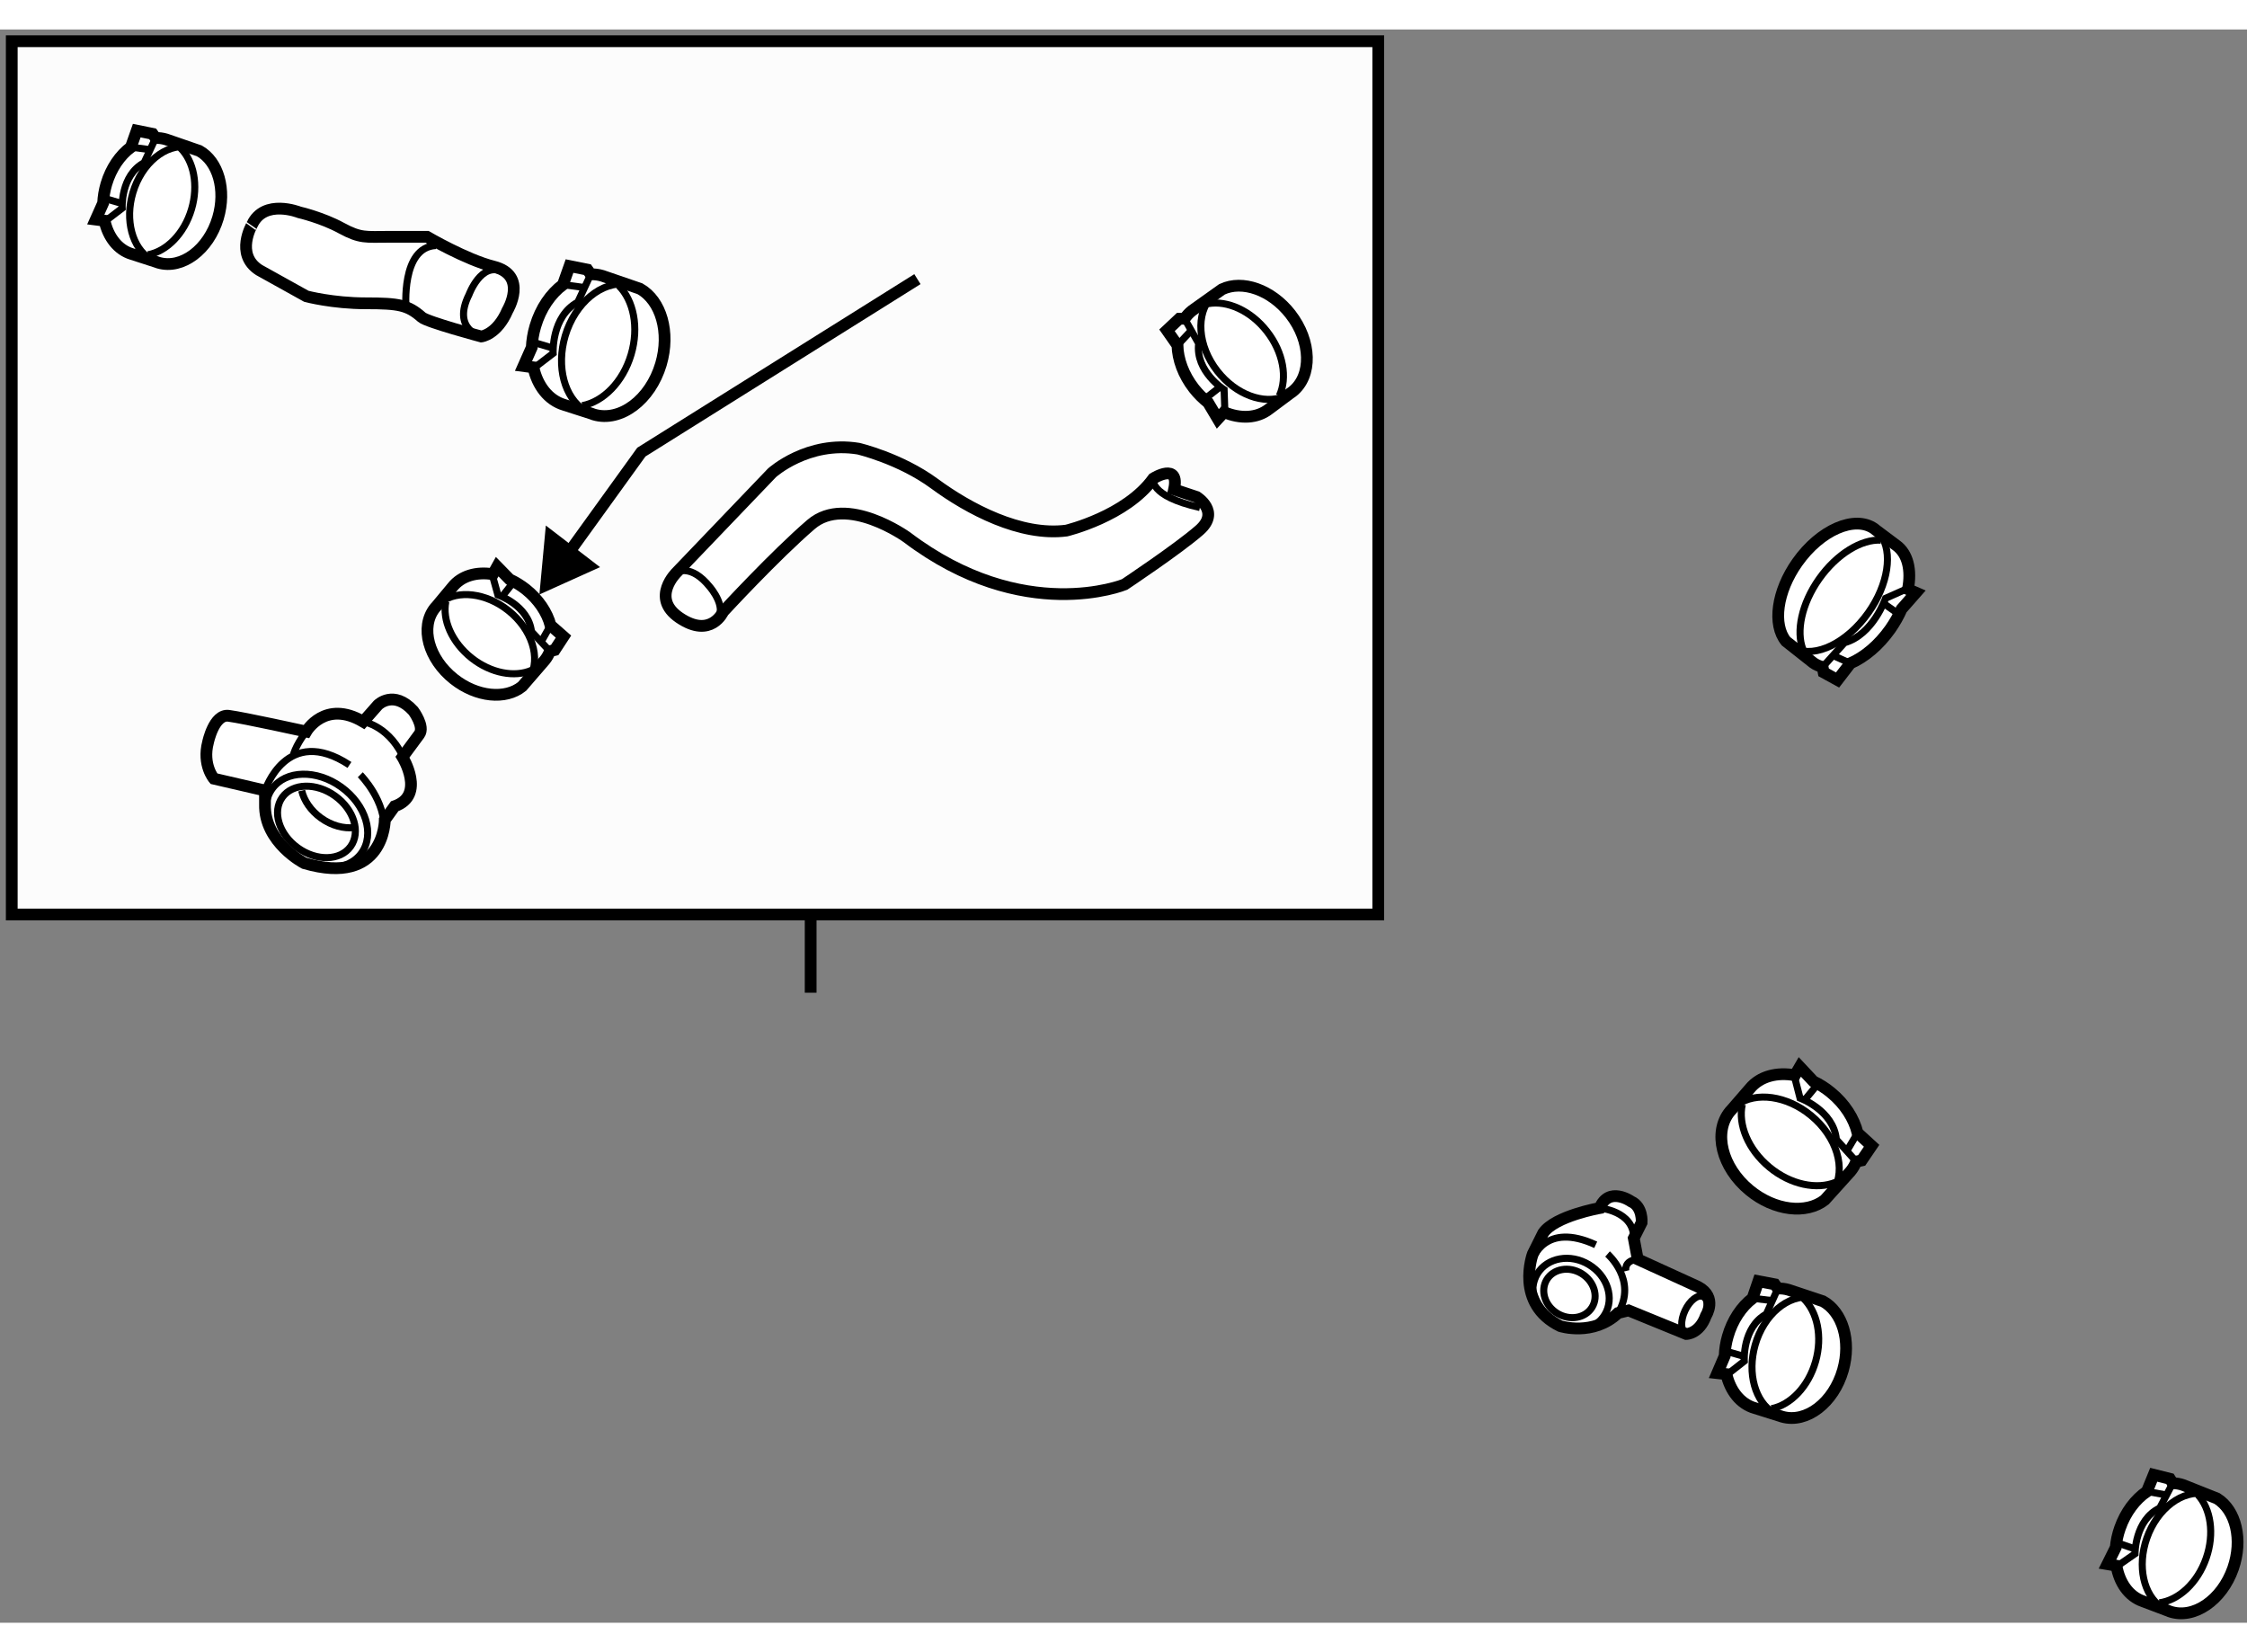 <?xml version="1.0" encoding="utf-8"?>
<!-- Generator: Adobe Illustrator 15.1.0, SVG Export Plug-In . SVG Version: 6.00 Build 0)  -->
<!DOCTYPE svg PUBLIC "-//W3C//DTD SVG 1.1//EN" "http://www.w3.org/Graphics/SVG/1.1/DTD/svg11.dtd">
<svg version="1.1" xmlns="http://www.w3.org/2000/svg" xmlns:xlink="http://www.w3.org/1999/xlink" x="0px" y="0px" width="244.8px"
	 height="180px" viewBox="22.729 95.381 95.572 67.767" enable-background="new 0 0 244.8 180" xml:space="preserve">
	
<rect x="22.729" y="95.381" width="95.572" height="67.767" fill="#808080" stroke="none"/>
	
<g><line fill="none" stroke="#000000" stroke-width="0.5" x1="57.209" y1="133.026" x2="57.209" y2="136.351"></line><rect x="23.229" y="95.881" fill="#FCFCFC" stroke="#000000" stroke-width="0.5" width="58.122" height="37.143"></rect></g><g><path fill="#FFFFFF" stroke="#000000" stroke-width="0.5" d="M33.75,105.613l2.009,1.117c0,0,1.116,0.298,2.53,0.298
				s1.786,0.073,2.381,0.594c0.231,0.203,2.53,0.818,2.53,0.818s0.669-0.073,1.116-1.114c0,0,0.893-1.489-0.595-1.861
				c-1.164-0.291-2.828-1.265-2.828-1.265s-0.669,0-1.637,0s-1.19,0.073-2.009-0.372c-0.818-0.447-1.786-0.669-1.786-0.669
				s-1.489-0.596-2.009,0.52C33.452,103.679,32.708,104.943,33.75,105.613z"></path><path fill="none" stroke="#000000" stroke-width="0.3" d="M43.2,108.44c0,0-1.265-0.298-0.521-1.785c0,0,0.521-1.414,1.414-0.968"></path><path fill="none" stroke="#000000" stroke-width="0.3" d="M40,107.25c0,0-0.224-2.604,1.265-2.679"></path></g><g><path fill="#FFFFFF" stroke="#000000" stroke-width="0.5" d="M51.521,118.46l4.045-4.223c0,0,1.522-1.377,3.671-1.027
				c0,0,1.776,0.414,3.239,1.49c1.463,1.077,3.668,2.247,5.609,1.995c0,0,2.545-0.608,3.7-2.218c0,0,1.134-0.717,0.882,0.467
				l0.96,0.32c0,0,1.027,0.621,0.115,1.417c-0.912,0.797-3.181,2.306-3.181,2.306s-4.285,1.76-9.256-2.007
				c0,0-2.561-1.848-4.081-0.545c-1.519,1.304-3.735,3.708-3.735,3.708s-0.518,1.172-1.867,0.254
				C50.378,119.547,51.521,118.46,51.521,118.46z"></path><path fill="none" stroke="#000000" stroke-width="0.3" d="M51.521,118.46c0,0,0.604-0.359,1.398,0.629c0,0,0.87,0.988,0.188,1.491
				"></path><path fill="none" stroke="#000000" stroke-width="0.3" d="M71.786,114.478c0,0-0.241,0.737,1.98,1.237"></path></g>



	
<g><polyline fill="none" stroke="#000000" stroke-width="0.5" points="46.438,118.305 50.008,113.357 61.75,106 		"></polyline><polygon points="45.945,116.48 45.672,119.412 48.25,118.25 		"></polygon></g><g><path fill="#FFFFFF" stroke="#000000" stroke-width="0.5" d="M74.115,111.254c-0.216-0.171-0.42-0.372-0.603-0.604
				c-0.452-0.579-0.687-1.239-0.702-1.837l-0.445-0.637l0.525-0.493h0.223c0.086-0.127,0.192-0.241,0.317-0.341l1.276-0.909
				c0.864-0.408,2.097,0.015,2.907,1.051c0.903,1.156,0.94,2.636,0.083,3.307c-0.031,0.023-0.063,0.045-0.096,0.067l-0.899,0.67
				c-0.51,0.398-1.225,0.421-1.908,0.129l-0.266,0.288L74.115,111.254z"></path><path fill="none" stroke="#000000" stroke-width="0.3" d="M77.348,110.991c-0.859,0.358-2.051-0.069-2.841-1.079
				c-0.845-1.081-0.931-2.447-0.237-3.166"></path><path fill="none" stroke="#000000" stroke-width="0.3" d="M74.115,107.043c0.815-0.145,1.812,0.295,2.501,1.179
				c0.7,0.895,0.88,1.98,0.527,2.739"></path><path fill="none" stroke="#000000" stroke-width="0.3" d="M73.112,107.683l0.6,1.054c-0.146,1.188,1.082,1.964,1.082,1.964
				l0.031,0.885"></path><line fill="none" stroke="#000000" stroke-width="0.3" x1="72.81" y1="108.813" x2="73.356" y2="108.227"></line><line fill="none" stroke="#000000" stroke-width="0.3" x1="74.032" y1="111.049" x2="74.596" y2="110.606"></line></g><g><path fill="#FFFFFF" stroke="#000000" stroke-width="0.5" d="M99.857,140.121c0.257,0.123,0.512,0.281,0.75,0.479
				c0.593,0.485,0.98,1.107,1.13,1.713l0.598,0.548l-0.423,0.622l-0.229,0.05c-0.06,0.15-0.141,0.289-0.246,0.416l-1.096,1.216
				c-0.789,0.614-2.139,0.461-3.2-0.413c-1.181-0.974-1.553-2.473-0.831-3.351c0.027-0.031,0.054-0.063,0.083-0.092l0.766-0.884
				c0.43-0.522,1.152-0.704,1.915-0.563l0.207-0.355L99.857,140.121z"></path><path fill="none" stroke="#000000" stroke-width="0.3" d="M96.619,141.116c0.795-0.56,2.106-0.394,3.14,0.459
				c1.104,0.911,1.502,2.281,0.957,3.173"></path><path fill="none" stroke="#000000" stroke-width="0.3" d="M100.806,144.412c-0.797,0.329-1.913,0.108-2.815-0.637
				c-0.915-0.755-1.345-1.824-1.156-2.674"></path><path fill="none" stroke="#000000" stroke-width="0.3" d="M101.684,143.532l-0.848-0.938c-0.119-1.243-1.546-1.759-1.546-1.759
				l-0.231-0.896"></path><line fill="none" stroke="#000000" stroke-width="0.3" x1="101.737" y1="142.313" x2="101.312" y2="143.03"></line><line fill="none" stroke="#000000" stroke-width="0.3" x1="99.986" y1="140.31" x2="99.511" y2="140.886"></line></g><g><path fill="#FFFFFF" stroke="#000000" stroke-width="0.5" d="M103.609,120.032c-0.125,0.288-0.288,0.575-0.484,0.856
				c-0.488,0.689-1.099,1.194-1.692,1.452l-0.547,0.71l-0.592-0.325l-0.043-0.226c-0.145-0.038-0.279-0.095-0.401-0.182l-1.156-0.913
				c-0.576-0.703-0.395-2.118,0.479-3.355c0.975-1.381,2.442-2.021,3.277-1.431c0.03,0.024,0.06,0.045,0.087,0.07l0.841,0.63
				c0.498,0.354,0.659,1.061,0.502,1.87l0.34,0.148L103.609,120.032z"></path><path fill="none" stroke="#000000" stroke-width="0.3" d="M102.718,116.885c0.524,0.721,0.332,2.094-0.521,3.301
				c-0.913,1.291-2.255,1.936-3.108,1.53"></path><path fill="none" stroke="#000000" stroke-width="0.3" d="M99.416,121.75c-0.301-0.764-0.06-1.943,0.685-2.999
				c0.755-1.068,1.805-1.696,2.627-1.648"></path><path fill="none" stroke="#000000" stroke-width="0.3" d="M100.25,122.5l0.93-1.034c1.214-0.339,1.748-1.89,1.748-1.89
				l0.876-0.391"></path><line fill="none" stroke="#000000" stroke-width="0.3" x1="101.433" y1="122.341" x2="100.744" y2="122.03"></line><line fill="none" stroke="#000000" stroke-width="0.3" x1="103.422" y1="120.2" x2="102.873" y2="119.813"></line></g><g><path fill="#FFFFFF" stroke="#000000" stroke-width="0.5" d="M112.718,159.947c0.024-0.269,0.082-0.546,0.179-0.821
				c0.238-0.683,0.659-1.232,1.147-1.562l0.29-0.71l0.688,0.172l0.119,0.186c0.153,0.003,0.303,0.028,0.451,0.081l1.435,0.571
				c0.8,0.5,1.108,1.745,0.682,2.97c-0.475,1.362-1.682,2.183-2.695,1.833c-0.036-0.015-0.073-0.029-0.108-0.043l-1.033-0.391
				c-0.603-0.209-1.002-0.789-1.125-1.512l-0.382-0.065L112.718,159.947z"></path><path fill="none" stroke="#000000" stroke-width="0.3" d="M114.66,162.486c-0.756-0.521-1.038-1.734-0.622-2.931
				c0.444-1.276,1.529-2.077,2.496-1.886"></path><path fill="none" stroke="#000000" stroke-width="0.3" d="M116.207,157.7c0.553,0.599,0.721,1.658,0.358,2.701
				c-0.368,1.058-1.173,1.788-1.989,1.899"></path><path fill="none" stroke="#000000" stroke-width="0.3" d="M115.14,157.212l-0.551,1.057c-1.063,0.513-1.051,1.945-1.051,1.945
				l-0.718,0.498"></path><line fill="none" stroke="#000000" stroke-width="0.3" x1="114.043" y1="157.564" x2="114.82" y2="157.704"></line><line fill="none" stroke="#000000" stroke-width="0.3" x1="112.843" y1="159.769" x2="113.51" y2="160.001"></line></g><g><path fill="#FFFFFF" stroke="#000000" stroke-width="0.5" d="M27.116,102.764c0.011-0.267,0.056-0.535,0.136-0.809
				c0.201-0.675,0.584-1.227,1.044-1.568l0.249-0.704l0.676,0.138l0.125,0.176c0.148-0.005,0.295,0.014,0.441,0.057l1.419,0.49
				c0.8,0.448,1.154,1.646,0.796,2.854c-0.4,1.347-1.535,2.198-2.536,1.902c-0.036-0.011-0.072-0.024-0.106-0.037l-1.023-0.331
				c-0.595-0.178-1.008-0.722-1.161-1.418l-0.374-0.048L27.116,102.764z"></path><path fill="none" stroke="#000000" stroke-width="0.3" d="M29.118,105.141c-0.758-0.471-1.086-1.641-0.737-2.817
				c0.375-1.262,1.393-2.087,2.34-1.947"></path><path fill="none" stroke="#000000" stroke-width="0.3" d="M30.403,100.422c0.565,0.556,0.777,1.579,0.471,2.607
				c-0.31,1.044-1.06,1.788-1.848,1.934"></path><path fill="none" stroke="#000000" stroke-width="0.3" d="M29.347,99.996l-0.488,1.052c-1.01,0.545-0.934,1.936-0.934,1.936
				L27.25,103.5"></path><line fill="none" stroke="#000000" stroke-width="0.3" x1="28.297" y1="100.387" x2="29.057" y2="100.487"></line><line fill="none" stroke="#000000" stroke-width="0.3" x1="27.229" y1="102.583" x2="27.887" y2="102.776"></line></g><g><path fill="#FFFFFF" stroke="#000000" stroke-width="0.5" d="M44.406,118.772c0.235,0.108,0.467,0.248,0.686,0.42
				c0.543,0.432,0.907,0.983,1.052,1.529l0.551,0.484l-0.372,0.569l-0.205,0.051c-0.051,0.137-0.122,0.265-0.215,0.38l-0.968,1.12
				c-0.702,0.566-1.926,0.454-2.901-0.317c-1.085-0.859-1.448-2.208-0.811-3.016c0.025-0.026,0.048-0.058,0.074-0.083l0.677-0.813
				c0.379-0.48,1.029-0.66,1.721-0.545l0.18-0.322L44.406,118.772z"></path><path fill="none" stroke="#000000" stroke-width="0.3" d="M41.497,119.732c0.709-0.52,1.897-0.393,2.847,0.358
				c1.015,0.804,1.397,2.035,0.921,2.852"></path><path fill="none" stroke="#000000" stroke-width="0.3" d="M45.34,122.636c-0.715,0.312-1.727,0.133-2.556-0.523
				c-0.84-0.667-1.249-1.626-1.092-2.397"></path><path fill="none" stroke="#000000" stroke-width="0.3" d="M46.118,121.826l-0.783-0.834c-0.13-1.122-1.43-1.56-1.43-1.56
				l-0.225-0.809"></path><line fill="none" stroke="#000000" stroke-width="0.3" x1="46.145" y1="120.722" x2="45.773" y2="121.379"></line><line fill="none" stroke="#000000" stroke-width="0.3" x1="44.527" y1="118.942" x2="44.107" y2="119.473"></line></g><g><path fill="#FFFFFF" stroke="#000000" stroke-width="0.5" d="M45.346,108.904c0.014-0.295,0.063-0.6,0.154-0.904
				c0.225-0.763,0.657-1.38,1.173-1.765l0.28-0.791l0.761,0.153l0.14,0.198c0.166-0.006,0.333,0.016,0.496,0.065l1.596,0.548
				c0.899,0.505,1.297,1.851,0.895,3.211c-0.45,1.515-1.726,2.471-2.851,2.14c-0.041-0.014-0.08-0.027-0.121-0.044l-1.148-0.369
				c-0.669-0.201-1.135-0.813-1.306-1.595l-0.42-0.055L45.346,108.904z"></path><path fill="none" stroke="#000000" stroke-width="0.3" d="M47.597,111.582c-0.852-0.531-1.221-1.845-0.828-3.171
				c0.421-1.416,1.566-2.346,2.631-2.188"></path><path fill="none" stroke="#000000" stroke-width="0.3" d="M49.043,106.274c0.634,0.626,0.872,1.775,0.529,2.933
				c-0.348,1.173-1.192,2.01-2.078,2.175"></path><path fill="none" stroke="#000000" stroke-width="0.3" d="M47.854,105.796l-0.55,1.183c-1.134,0.613-1.048,2.177-1.048,2.177
				l-0.759,0.582"></path><line fill="none" stroke="#000000" stroke-width="0.3" x1="46.673" y1="106.235" x2="47.528" y2="106.349"></line><line fill="none" stroke="#000000" stroke-width="0.3" x1="45.474" y1="108.705" x2="46.213" y2="108.924"></line></g><g><path fill="#FFFFFF" stroke="#000000" stroke-width="0.5" d="M96.085,151.802c0.008-0.27,0.05-0.55,0.131-0.83
				c0.198-0.695,0.587-1.269,1.055-1.625l0.248-0.726l0.697,0.132l0.129,0.179c0.153-0.006,0.305,0.011,0.455,0.055l1.465,0.487
				c0.828,0.453,1.207,1.679,0.852,2.926c-0.396,1.388-1.553,2.276-2.584,1.985c-0.037-0.013-0.075-0.025-0.111-0.036l-1.054-0.331
				c-0.614-0.174-1.046-0.729-1.21-1.444l-0.385-0.043L96.085,151.802z"></path><path fill="none" stroke="#000000" stroke-width="0.3" d="M98.17,154.225c-0.785-0.477-1.136-1.672-0.79-2.89
				c0.37-1.3,1.407-2.162,2.383-2.026"></path><path fill="none" stroke="#000000" stroke-width="0.3" d="M99.438,149.357c0.586,0.565,0.815,1.614,0.514,2.676
				c-0.306,1.077-1.068,1.853-1.876,2.011"></path><path fill="none" stroke="#000000" stroke-width="0.3" d="M98.345,148.932l-0.489,1.087c-1.032,0.573-0.937,2.002-0.937,2.002
				l-0.688,0.539"></path><line fill="none" stroke="#000000" stroke-width="0.3" x1="97.271" y1="149.347" x2="98.054" y2="149.441"></line><line fill="none" stroke="#000000" stroke-width="0.3" x1="96.199" y1="151.616" x2="96.878" y2="151.81"></line></g>



	
<g><path fill="#FFFFFF" stroke="#000000" stroke-width="0.5" d="M91.996,149.864l2.455,1.003c0,0,0.558,0,0.837-0.78
				c0,0,0.502-0.781-0.334-1.228l-2.567-1.171l-0.168-0.894l0.335-0.67c0,0,0.055-0.669-0.447-0.894c0,0-0.949-0.669-1.339,0.28
				c0,0-1.897,0.334-2.399,1.059l-0.446,0.894c0,0-0.782,2.121,1.172,3.07c0,0,1.395,0.445,2.455-0.559L91.996,149.864z"></path><ellipse transform="matrix(0.855 0.519 -0.519 0.855 90.449 -24.781)" fill="none" stroke="#000000" stroke-width="0.3" cx="89.481" cy="149.142" rx="1.676" ry="1.471"></ellipse><path fill="none" stroke="#000000" stroke-width="0.3" d="M90.446,149.727c-0.284,0.469-0.946,0.586-1.479,0.263
				c-0.532-0.323-0.733-0.966-0.45-1.434c0.285-0.468,0.946-0.585,1.479-0.262C90.529,148.62,90.73,149.26,90.446,149.727z"></path><path fill="none" stroke="#000000" stroke-width="0.3" d="M87.922,147.688c0,0,0.502-1.619,2.678-0.615"></path><path fill="none" stroke="#000000" stroke-width="0.3" d="M91.103,147.464c0,0,1.284,1.116,0.447,2.512"></path><path fill="none" stroke="#000000" stroke-width="0.3" d="M90.768,145.512c0,0,1.451,0.11,1.451,1.283"></path><path fill="none" stroke="#000000" stroke-width="0.3" d="M91.884,148.189c0,0-0.111-0.445,0.502-0.501"></path><ellipse transform="matrix(-0.905 -0.424 0.424 -0.905 117.056 325.975)" fill="none" stroke="#000000" stroke-width="0.3" cx="94.842" cy="149.947" rx="0.446" ry="0.866"></ellipse></g><g><path fill="#FFFFFF" stroke="#000000" stroke-width="0.5" d="M34,127.75l-2.173-0.503c0,0-0.501-0.584-0.25-1.545
				c0,0,0.25-1.212,0.877-1.129c0.626,0.082,3.301,0.669,3.301,0.669s0.793-1.38,2.423-0.418l0.626-0.711
				c0,0,0.668-0.668,1.504,0.251c0,0,0.501,0.669,0.251,1.003l-0.71,0.961c0,0,1.003,1.63-0.334,2.091l-0.418,0.582
				c0,0,0,2.842-3.426,1.841c0,0-1.713-0.879-1.671-2.508V127.75z"></path><ellipse transform="matrix(0.585 -0.811 0.811 0.585 -89.656 82.88)" fill="none" stroke="#000000" stroke-width="0.3" cx="36.193" cy="129.086" rx="1.775" ry="2.34"></ellipse><ellipse transform="matrix(0.585 -0.811 0.811 0.585 -89.672 82.924)" fill="none" stroke="#000000" stroke-width="0.3" cx="36.193" cy="129.085" rx="1.359" ry="1.79"></ellipse><path fill="none" stroke="#000000" stroke-width="0.3" d="M37.792,129.326c-0.443,0.053-0.959-0.081-1.411-0.407
				c-0.435-0.314-0.721-0.74-0.82-1.164"></path><path fill="none" stroke="#000000" stroke-width="0.3" d="M34,127.75c0,0,0.919-2.842,3.593-1.087"></path><path fill="none" stroke="#000000" stroke-width="0.3" d="M38.053,127.081c0,0,1.127,1.127,1.002,2.424"></path><path fill="none" stroke="#000000" stroke-width="0.3" d="M38.178,124.824c0,0,1.169,0.166,1.796,1.713"></path><path fill="none" stroke="#000000" stroke-width="0.3" d="M35.755,125.242c0,0-0.376,0.46-0.543,0.96"></path></g>


</svg>
